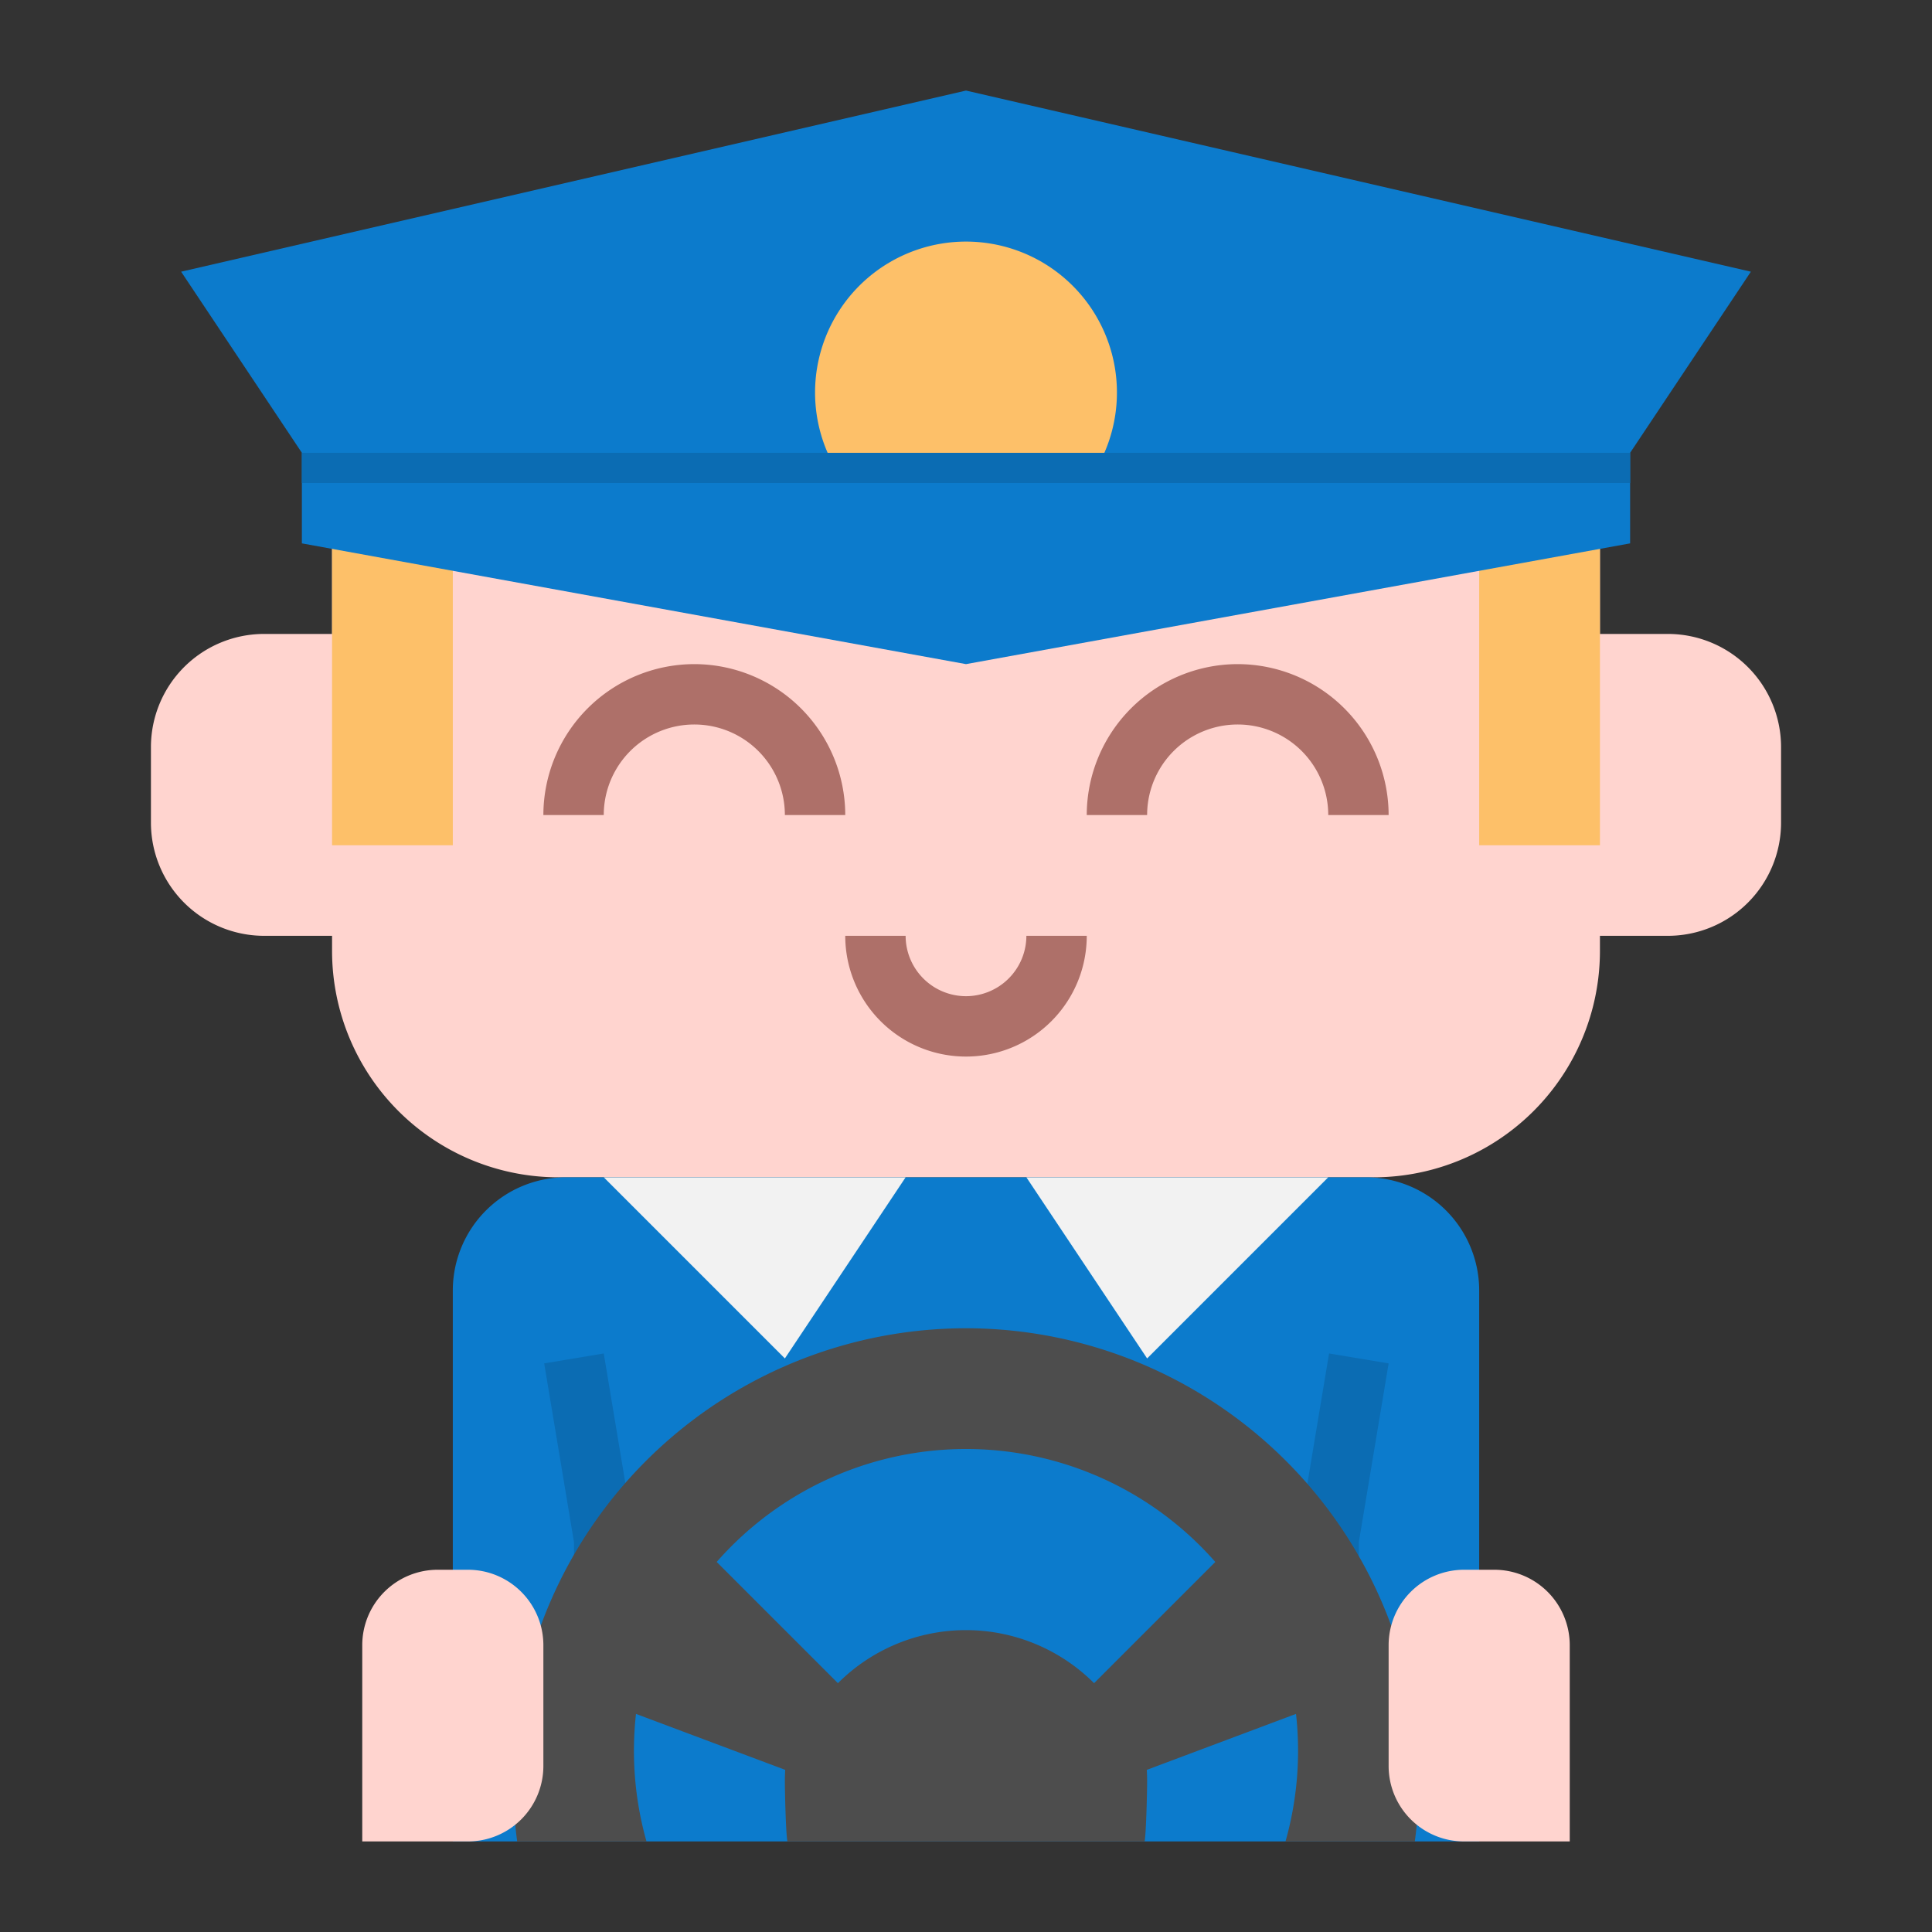 <svg id="Flat" height="512" viewBox="0 0 512 512" width="512" xmlns="http://www.w3.org/2000/svg"><rect x="0" y="0" width="512" height="512" fill="#333333" stroke="none"/><g><path d="m442 168h-18v-32h-336v32h-18a30 30 0 0 0 -30 30v20a30 30 0 0 0 30 30h18v4a60 60 0 0 0 60 60h216a60 60 0 0 0 60-60v-4h18a30 30 0 0 0 30-30v-20a30 30 0 0 0 -30-30z" fill="#ffd4cf"/><path d="m88 144h32v80h-32z" fill="#fdc069"/><path d="m392 144h32v80h-32z" fill="#fdc069"/><path d="m256 24-208 48 32 48v24l176 32 176-32v-24l32-48z" fill="#0c7bcc"/><path d="m80 120h352v8h-352z" fill="#0b6cb3"/></g><path d="m120 342v146h272v-146a30 30 0 0 0 -30-30h-212a30 30 0 0 0 -30 30z" fill="#0c7bcc"/><path d="m168.108 424h-16v-15.338l-7.891-47.347 15.783-2.63 8 48a8.054 8.054 0 0 1 .108 1.315z" fill="#0b6cb3"/><path d="m360.108 424h-16v-16a8.056 8.056 0 0 1 .109-1.315l8-48 15.783 2.63-7.892 47.347z" fill="#0b6cb3"/><path d="m256 352a120.1 120.1 0 0 0 -118.943 136h34.269a88.414 88.414 0 0 1 -2.784-33.8l39.549 14.831q-.091 1.475-.091 2.969c0 2.726.228 13.4.664 16h94.672c.436-2.6.664-13.274.664-16q0-1.494-.091-2.966l39.549-14.834a88.414 88.414 0 0 1 -2.784 33.8h34.269a120.1 120.1 0 0 0 -118.943-136zm33.941 94.059a48 48 0 0 0 -67.882 0l-32.127-32.127a87.881 87.881 0 0 1 132.136 0z" fill="#4d4d4d"/><path d="m352 312-48 48-32-48z" fill="#f2f2f2"/><path d="m160 312 48 48 32-48z" fill="#f2f2f2"/><path d="m116 416h8a20 20 0 0 1 20 20v32a20 20 0 0 1 -20 20h-28a0 0 0 0 1 0 0v-52a20 20 0 0 1 20-20z" fill="#ffd4cf"/><path d="m368 416h28a20 20 0 0 1 20 20v32a20 20 0 0 1 -20 20h-8a20 20 0 0 1 -20-20v-52a0 0 0 0 1 0 0z" fill="#ffd4cf" transform="matrix(-1 0 0 -1 784 904)"/><g fill="#ae7069"><path d="m256 264a16.019 16.019 0 0 1 -16-16h-16a32 32 0 0 0 64 0h-16a16.019 16.019 0 0 1 -16 16z"/><path d="m184 176a40.045 40.045 0 0 0 -40 40h16a24 24 0 0 1 48 0h16a40.045 40.045 0 0 0 -40-40z"/><path d="m328 176a40.045 40.045 0 0 0 -40 40h16a24 24 0 0 1 48 0h16a40.045 40.045 0 0 0 -40-40z"/></g><path d="m292.671 120a40 40 0 1 0 -73.342 0z" fill="#fdc069"/></svg>